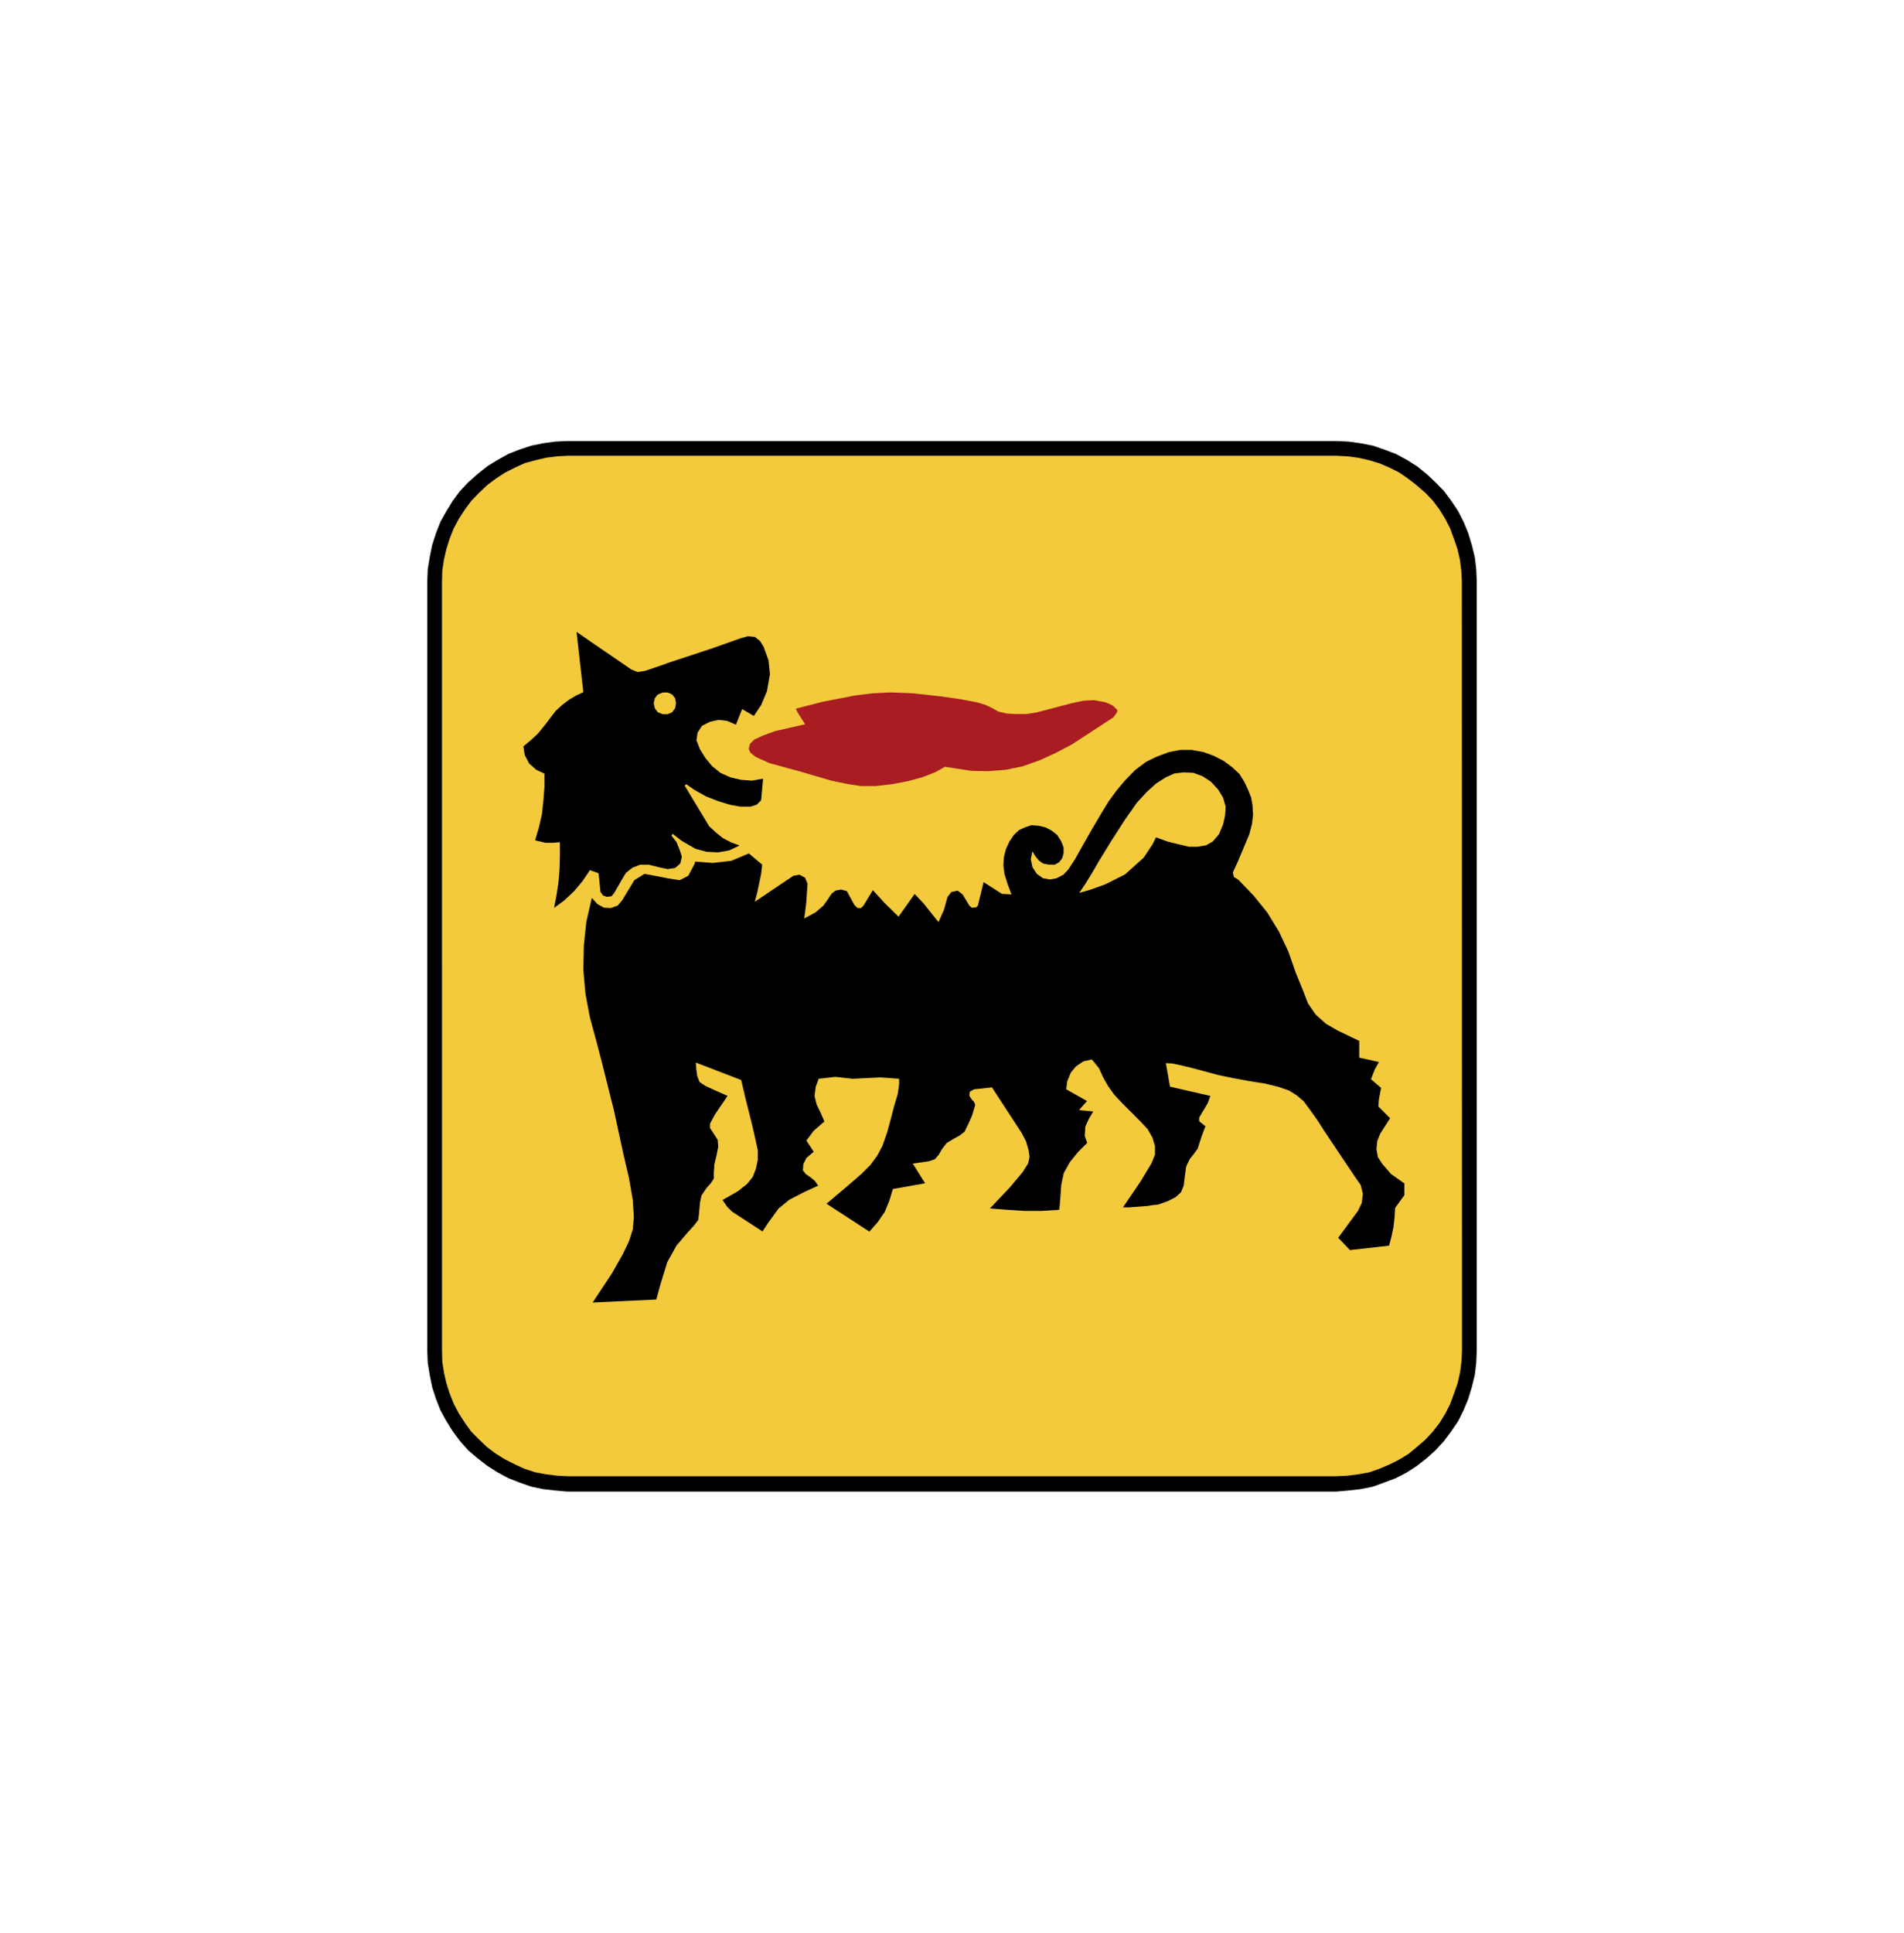 <?xml version="1.0" encoding="UTF-8"?> <svg xmlns="http://www.w3.org/2000/svg" xmlns:xlink="http://www.w3.org/1999/xlink" version="1.1" id="Layer_1" x="0px" y="0px" viewBox="0 0 2464 2500" style="enable-background:new 0 0 2464 2500;" xml:space="preserve"> <style type="text/css"> .st0{fill-rule:evenodd;clip-rule:evenodd;} .st1{fill-rule:evenodd;clip-rule:evenodd;fill:#F2CA3C;} .st2{fill-rule:evenodd;clip-rule:evenodd;fill:#A81C22;} </style> <g> <polygon class="st0" points="1911.1,1747.4 1910.4,1763.3 1908.6,1778.5 1904.7,1794.4 1900.1,1809.6 1894.1,1824.1 1887.1,1838.2 1878.2,1851.3 1868.7,1864.1 1857.7,1876.1 1846.4,1886.3 1833.7,1896.2 1820.6,1904.7 1806.4,1912.1 1791.2,1917.8 1776.7,1923.1 1760.8,1926.3 1744.9,1928.1 1729.3,1929.5 734.6,1929.5 718.7,1928.1 702.8,1926.3 687.6,1923.1 672.4,1917.8 657.9,1912.1 644.1,1904.7 630.7,1896.2 617.9,1886.3 605.9,1876.1 595.3,1864.1 585.8,1851.3 577.6,1838.2 569.9,1824.1 564.2,1809.6 559.3,1794.4 556.1,1778.5 553.6,1763.3 552.9,1747.4 552.9,751.9 553.6,736 556.1,720.8 559.3,704.9 564.2,689.7 569.9,675.2 577.6,661.4 585.8,648 595.3,635.2 605.9,623.9 617.9,613.3 630.7,603.1 644.1,594.9 657.9,587.2 672.4,581.5 687.6,576.5 702.8,573.4 718.7,571.2 734.6,570.5 1729.3,570.5 1744.9,571.2 1760.8,573.4 1776.7,576.5 1791.2,581.5 1806.4,587.2 1820.6,594.9 1833.7,603.1 1846.4,613.3 1857.7,623.9 1868.7,635.2 1878.2,648 1887.1,661.4 1894.1,675.2 1900.1,689.7 1904.7,704.9 1908.6,720.8 1910.4,736 1911.1,751.9 1911.1,1747.4 "></polygon> <path class="st1" d="M1892,1747.4l-0.7,14.1l-1.8,13.8l-3.2,14.1l-4.6,13.1l-4.9,13.4l-6.4,12.7l-7.4,12l-8.8,11.3l-9.5,10.3 l-11,9.5l-10.6,8.8l-12,7.4l-12.7,6.4l-13.4,5.7l-13.1,4.6l-14.1,2.5l-13.8,1.8l-14.5,0.7H734.6l-13.8-0.7l-14.1-1.8l-13.8-2.5 l-14.1-4.6l-12.4-5.7l-12.7-6.4l-12-7.4l-11.7-8.8l-9.9-9.5l-10.3-10.3l-8.1-11.3l-7.8-12l-6.7-12.7l-5.3-13.4l-4.2-13.1l-3.2-14.1 l-2.1-13.8l-0.4-14.1V751.9l0.4-13.8l2.1-14.1l3.2-13.8l4.2-13.4l5.3-13.4l6.7-12.4l7.8-12l8.1-11l10.3-10.6l9.9-9.5l11.7-8.8 l12-7.8l12.7-6.4l12.4-5.7l14.1-3.9l13.8-3.2l14.1-1.8l13.8-0.7h994.7l14.5,0.7l13.8,1.8l14.1,3.2l13.1,3.9l13.4,5.7l12.7,6.4 l11.3,7.8l11.3,8.8l11,9.5l9.5,9.9l8.8,11.7l7.4,12l6.4,12.4l4.9,13.4l4.6,13.4l3.2,13.8l1.8,14.1l0.7,13.8L1892,1747.4 L1892,1747.4z"></path> <path class="st0" d="M1800.1,1518.6l-11.3-13.1l-5.7-8.8l-1.8-10.3l1.1-10.6l3.9-9.5l12.7-19.8l-15.2-15.2l0.7-9.5l2.8-14.5 l-13.1-11.3l5-12.7l5.3-9.5l-25.5-5.7v-21.6l-27.9-13.4l-15.2-8.8l-13.4-12l-9.9-14.5l-6.4-16.6l-9.5-23.3l-9.5-27.2l-12-25.5 l-15.2-24.8l-17.7-21.9l-19.8-20.5l-5.7-3.5l-1.4-5.7l6.4-14.1l7.8-18.4l7.1-17l3.5-13.4l1.4-12l-0.7-12l-1.8-10.3l-3.9-9.9 l-4.9-10.3l-6.4-10.3l-9.5-8.8l-11-8.1l-12.4-6.4l-13.4-4.9l-15.2-2.8h-15.2l-14.5,2.8l-15.2,5.7l-6,2.8l-8.5,4.2l-14.1,10.6 l-13.4,13.8l-10.6,12.7l-10.3,14.1l-9.5,15.6l-11.3,19.1l-12.7,22.3l-9.9,17.7l-8.8,13.4l-6,6.4l-9.2,4.9l-8.5,1.4l-8.8-1.4 l-8.1-5.7l-5.7-8.8l-2.1-10.3l2.1-10.2l3.5,6l4.6,5.7l5.7,4.2l7.8,1.4h7.4l5.6-3.2l3.9-5l1.8-6.4v-7.8l-3.2-8.1l-5-7.8l-7.1-5.7 l-8.1-4.2l-8.8-2.1l-9.6-0.7l-8.1,2.8l-7.8,3.5l-6.7,6.4l-5.7,8.5l-4.6,9.9l-2.5,10.3l-0.7,10.3l1.4,11.3l4.2,13.4l4.9,13.1 l-12.4-0.7l-23.7-15.2l-7.4,30.4l-2.1,2.1l-5.7,0.7l-3.2-2.8l-8.8-14.5l-6.4-4.9l-8.1,1.8l-5,6.4l-4.6,16.6l-7.1,15.9l-19.5-24.4 l-11.3-12l-20.9,29.4l-18-17.7l-15.2-16.6l-12,19.8l-3.5,3.5l-4.6-0.4l-3.9-3.9l-9.6-17.7l-7.4-2.1l-7.4,1.4l-5,3.9l-4.9,7.4 l-5.7,8.1l-10.3,8.8l-14.5,7.8l2.5-19.1l1.1-15.9l0.7-9.9l-3.2-7.8l-7.4-3.9l-7.8,1.4l-49.9,33.6l3.2-12l2.5-12l2.5-12l1.4-12 l-17.3-14.5l-22.6,9.5l-24,2.8l-23-1.8v0.7l-0.7,2.5l-8.1,15.2l-11,5.7l-16.3-2.5l-2.8-0.7l-26.5-5l-13.1,8.1l-15.9,26.2l-5.7,6.7 l-8.8,3.2l-8.8-0.4l-8.5-4.6l-7.4-8.1l-7.1,31.1l-3.2,30.4l-0.7,31.5l2.8,31.1l5.7,30.4l8.1,29.7l7.1,27.2l15.9,63.3l12.4,57.3 l7.1,30.4l4.9,28.3l1.4,22.3l-1.4,15.9l-4.9,15.2l-8.1,17l-14.1,24.8l-24.8,37.5l82.4-3.9l5.3-19.5l6-19.5l2.8-9.2l12-21.6l14.5-17 l7.8-8.5l5.7-7.4l1.1-7.8l0.7-8.1l0.7-7.4l1.8-8.5l6.4-9.5l5.7-6.4l3.9-6v-7.8l0.7-10.6l3.2-13.4l1.8-9.5l-0.7-8.8l-5-7.8l-4.9-7.4 v-5.7l6.4-12l16.3-24l-17.7-7.8l-10.6-4.9l-7.8-5l-3.2-7.8l-1.1-8.1l-0.7-9.5l58.7,22.6l6,25.5l8.1,32.2l4.2,18.4l3.2,14.8v12.4 l-2.5,11.7l-4.2,10.6l-7.1,8.8l-12,9.5l-19.8,11.3l5.7,8.5l6.4,6.4l39.6,25.8l7.4-11.3l13.4-18.4l13.8-11.3l18.4-9.5l19.1-8.8 l-4.6-6.4l-5.7-4.6l-5.7-3.9l-3.9-4.9l0.7-8.1l3.9-7.8l9.5-8.1l-9.5-14.5l9.5-12.7l13.8-12l-4.9-11.3l-5.3-11l-2.5-10.6l1.4-11.7 l3.9-10.6l21.6-2.5l22.3,2.5l36.1-1.8l24.1,1.8v7.1l-1.8,12.7l-4.6,15.2l-4.2,16.3l-5,18.4l-6,17l-6.7,12.7l-8.8,12l-12,12 l-18.4,15.9l-26.5,22.3l55.5,36.1l10.6-12l9.2-13.4l6-14.5l4.6-15.2l41.7-7.4l-15.9-25.5l12.7-1.8l8.8-1.4l7.1-2.5l4.9-5.7l4.6-7.8 l5.7-7.4l9.6-5.7l7.1-3.9l6.4-4.9l5-10.3l4.6-10.3l2.5-8.1l1.8-6.4l-1.8-3.9l-2.5-2.5l-3.2-5l0.4-5.3l5.7-3.2l11-1.1l12-1.4 l24,36.8l14.1,21.6l6,11.3l3.2,11l1.4,8.8l-1.8,8.8l-7.1,11.3l-16.6,19.8l-25.8,27.2l22.3,1.8l22.6,1.4h22.3l22.6-1.4l1.4-16.3 l1.1-15.9l3.2-15.2l7.8-14.1l10.6-13.1l12-12l-3.2-8.8l0.7-12l4.6-10.3l5.7-9.5l-18.4-1.8l10.3-11.7l-26.9-15.2l1.4-10.6l4.6-11 l6.7-8.1l9.5-6.4l11-2.5l9.2,11.3l5.3,11.7l6.4,11.3l8.1,11.3l10.3,11l11.3,11.3l11.3,11.3l10.3,11l6.4,11.3l0.3,1.1l2.8,9.5v11 l-2.8,7.1l-1.8,4.2l-13.8,23l-23,33.9h7.8l9.9-0.7l14.2-1.1l6.7-1.1l7.1-0.7l12.7-4.6l9.6-4.9l7.1-6.4l3.5-8.8l1.4-12l1.8-12.7 l4.6-9.5l5.7-7.1l4.6-6.4l2.5-8.1l3.2-9.5l4.3-11.3l-8.1-6.4v-4.9l11-18.4l3.5-9.5l-52.3-12l-5.3-30.4l8.1,0.4l10.2,2.1l13.4,3.2 l15.9,4.2l19.5,5.3l20.2,4.2l21.2,3.9l20.2,3.2l17,4.2l13.4,4.6l10.3,6.4l8.8,7.4l8.1,11l9.6,13.4l8.8,13.8l40.7,60.8l6.7,9.5 l2.8,11.3l-1.4,12l-5,10.3l-25.5,34.7l15.2,15.9l50.6-5.7l3.2-12l2.5-12l1.4-12l0.7-12.7l12-16.6v-15.2L1800.1,1518.6 L1800.1,1518.6z M1585.4,1055l-2.5,11.3l-5.3,12.7l-8.1,9.5l-8.8,5l-11,1.8h-11.3l-26.5-6.4l-15.9-5.7l-3.9,7.8l-0.7,1.4l-11.3,17 l-24,21.6l-25.1,12.7l-20.5,7.4l-13.8,3.9l8.1-12l7.8-12.7l9.9-17l15.2-24.8l18.4-28.6l15.2-21.6l12.7-13.8l7.4-6.7l4.6-4.2 l12.7-8.1l11.3-5l12-1.4l12.7,0.7l11.3,4.2l11,7.1l9.5,10.3l6.4,10.6l3.2,11.3L1585.4,1055L1585.4,1055z"></path> <path class="st0" d="M774.6,1129.6l2.5,24.1l3.2,4.6l5,1.8l6-0.7l3.5-4.2l9.5-16.6l5.7-9.5l8.5-6.7l9.9-3.9h11l12.7,3.2l8.5,1.8 l3.5,0.7l9.5-1.4l6.7-5.7l2.1-8.8l-2.8-8.8l-4.2-10.3l-6.4-8.1l1.4-2.5l12.4,9.5l17.3,9.9l14.5,3.9l14.5,0.7l14.5-2.5l13.4-6.4 l-10.6-3.9l-11-5.7l-8.8-7.1l-8.8-8.1l-31.8-52.7l2.1-1.8l10.6,7.4l15.2,8.5l16.6,6.4l13.8,4.2l13.4,2.5h13.8l7.8-2.5l5.7-5.7 l2.5-27.9l-14.5,2.5l-14.5-1.1l-13.4-3.2l-12.7-5.7l-10.6-8.5l-8.8-10.6l-7.1-11.3l-4.6-11.7l1.4-9.9l5.7-8.8l10.3-5.3l11.3-2.5 l11.3,1.4l11,4.9l8.1-20.2l15.2,8.8l9.5-14.2l7.4-17.7l3.9-21.9l-1.8-18l-6.4-17.7l-4.6-7.4l-6.7-5.3L968,823l-9.2,2.5L921,838.9 L864,857.7l-3.5,1.4l-25.8,8.8l-9.5,1.4l-8.1-3.2l-53.7-36.8l-17.3-12l8.8,78.1l-9.2,4.2l-9.5,5.7l-8.8,6.7l-8.5,7.8l-12,15.9 l-10.6,13.1l-9.5,8.8l-9.5,7.8l1.8,11.3l5.7,11l9.2,8.1l10.6,4.9v17.3l-1.4,17.7l-1.8,17l-3.9,17.3l-5,17l13.4,3.2h9.5l9.2-0.7 v17.3l-0.4,17l-1.4,17l-2.5,16.6l-3.2,17l13.4-9.9l12.4-11.7l11-13.1l9.5-14.1L774.6,1129.6L774.6,1129.6z M847.4,903.3l3.9-5 l6.4-2.5h6.4l5.7,2.5l3.9,5l1.1,6.4l-1.1,6.4l-3.9,5.3l-5.7,2.5h-6.4l-6.4-2.5l-3.9-5.3l-1.4-6.4L847.4,903.3z"></path> <path class="st2" d="M1029.9,916.7l2.1,4.6l9.9,15.6l-20.2,4.6l-18.4,4.2l-16.6,6l-10.6,5l-5.7,5.7l-1.4,6.4l2.1,4.9l6.7,5.3 l17.7,8.1l38.9,10.6l41,12l21.9,4.6l17,2.5h19.1l21.6-2.5l20.2-3.9l18.4-5l16.6-6.4l12.7-7.1l16.3,2.5l18.4,2.8l21.6,0.4l22.3-1.8 l22.3-4.6l22.6-8.1l20.5-9.5l20.2-10.6l53.7-35l4.6-6.4l0.7-3.2l-2.8-2.5l-3.2-3.2l-9.2-4.2l-15.2-2.8l-13.4,0.7l-15.2,3.2 l-45.6,12l-13.4,2.1h-12.7l-12.4-0.7l-11-2.5l-8.1-4.6l-8.8-4.2l-11-3.2l-20.2-3.9l-27.2-3.9l-35.7-3.9l-28.3-1.1l-23.3,1.1 l-22.3,2.8l-42.1,8.1L1029.9,916.7L1029.9,916.7z"></path> </g> </svg> 